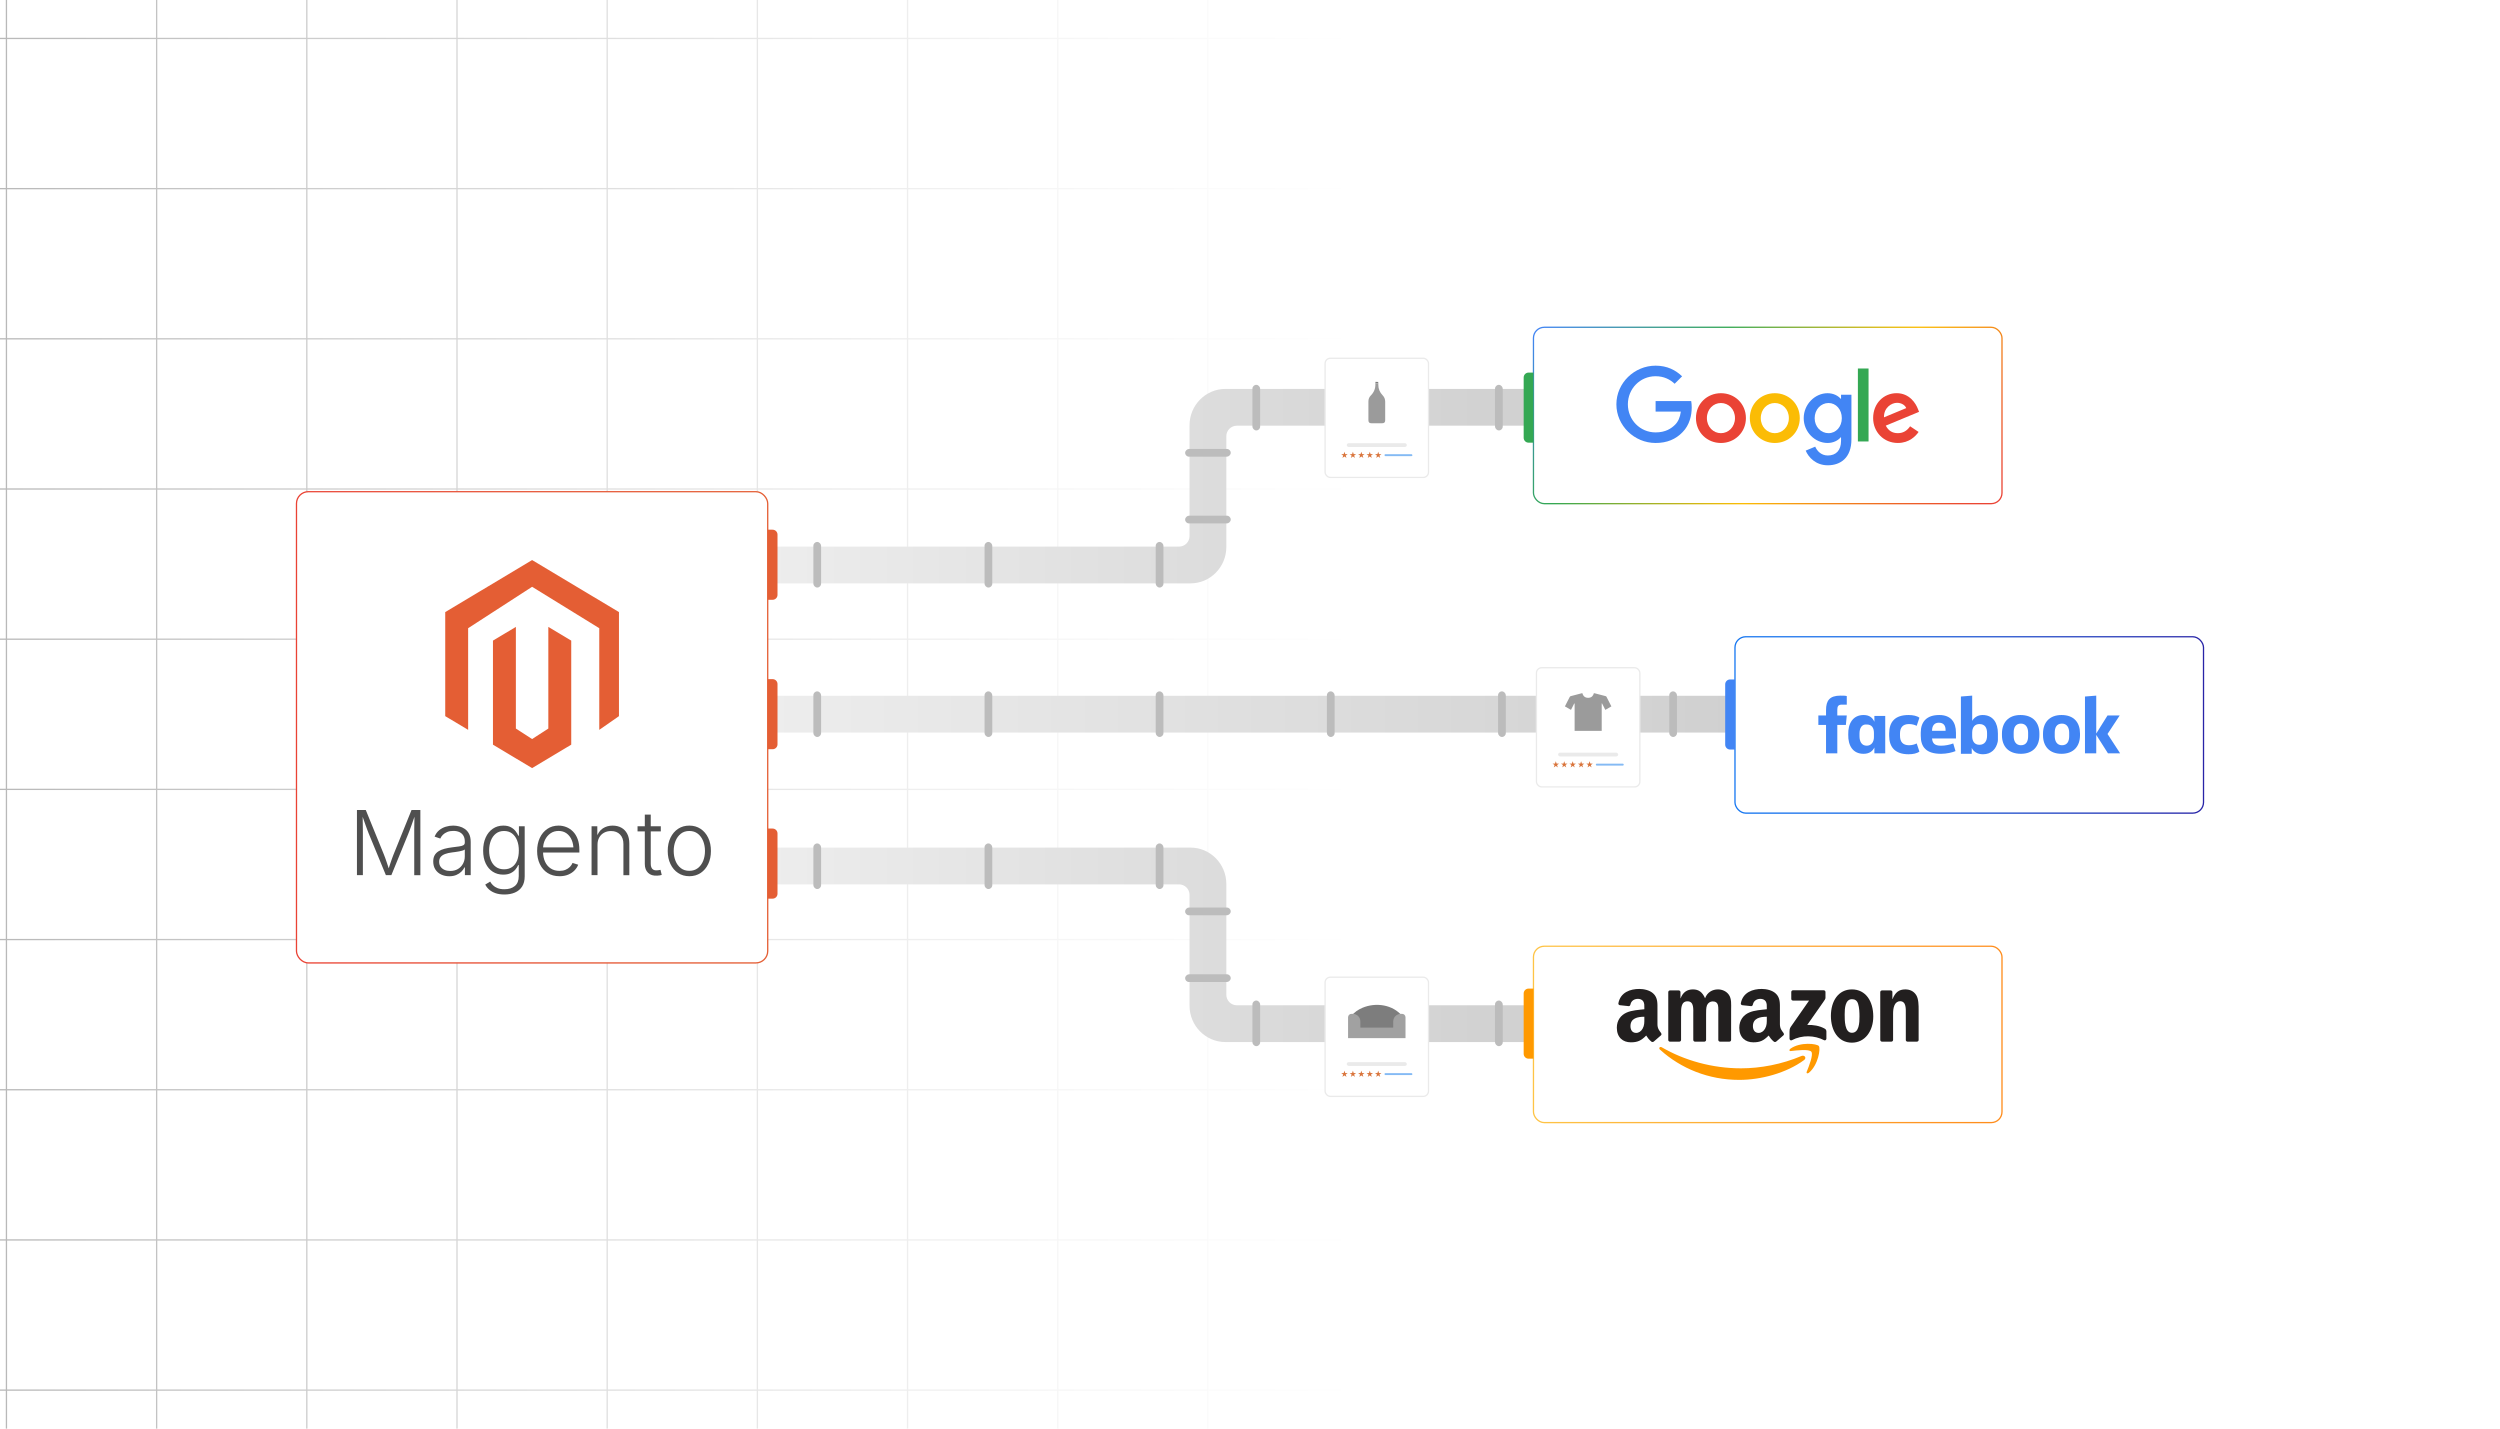 <?xml version="1.0" encoding="UTF-8"?><svg id="Layer_1" xmlns="http://www.w3.org/2000/svg" xmlns:xlink="http://www.w3.org/1999/xlink" viewBox="0 0 350 200"><defs><clipPath id="clippath"><rect x="-325" y="297.055" width="1000" height="400.084" fill="none" stroke-width="0"/></clipPath><linearGradient id="linear-gradient" x1="-412.68" y1="497.097" x2="216.155" y2="497.097" gradientUnits="userSpaceOnUse"><stop offset="0" stop-color="#a5a5a5"/><stop offset=".149" stop-color="#b6b6b6"/><stop offset=".521" stop-color="#ddd"/><stop offset=".818" stop-color="#f6f6f6"/><stop offset="1" stop-color="#fff"/></linearGradient><clipPath id="clippath-1"><rect width="350" height="200" fill="none" stroke-width="0"/></clipPath><linearGradient id="linear-gradient-2" x1="-41.15" y1="100" x2="190.137" y2="100" xlink:href="#linear-gradient"/><linearGradient id="linear-gradient-3" x1="-41.15" y1="100" x2="190.137" y2="100" xlink:href="#linear-gradient"/><linearGradient id="linear-gradient-4" x1="-41.15" y1="100" x2="190.137" y2="100" xlink:href="#linear-gradient"/><linearGradient id="linear-gradient-5" x1="-41.15" y1="100" x2="190.137" y2="100" xlink:href="#linear-gradient"/><linearGradient id="linear-gradient-6" x1="-41.15" y1="100" x2="190.137" y2="100" xlink:href="#linear-gradient"/><linearGradient id="linear-gradient-7" x1="-41.15" y1="100" x2="190.137" y2="100" xlink:href="#linear-gradient"/><linearGradient id="linear-gradient-8" x1="-41.15" y1="100" x2="190.137" y2="100" xlink:href="#linear-gradient"/><linearGradient id="linear-gradient-9" x1="-41.15" y1="100" x2="190.137" y2="100" xlink:href="#linear-gradient"/><linearGradient id="linear-gradient-10" x1="-41.15" y1="100" x2="190.137" y2="100" xlink:href="#linear-gradient"/><linearGradient id="linear-gradient-11" x1="-41.15" y1="100" x2="190.137" y2="100" xlink:href="#linear-gradient"/><linearGradient id="linear-gradient-12" x1="-41.15" y1="100" x2="190.137" y2="100" xlink:href="#linear-gradient"/><linearGradient id="linear-gradient-13" x1="-41.15" y1="100" x2="190.137" y2="100" xlink:href="#linear-gradient"/><linearGradient id="linear-gradient-14" x1="-41.15" y1="100" x2="190.137" y2="100" xlink:href="#linear-gradient"/><linearGradient id="linear-gradient-15" x1="-41.15" y1="100" x2="190.137" y2="100" xlink:href="#linear-gradient"/><linearGradient id="linear-gradient-16" x1="-41.15" y1="100" x2="190.137" y2="100" xlink:href="#linear-gradient"/><linearGradient id="linear-gradient-17" x1="-41.15" y1="100" x2="190.137" y2="100" xlink:href="#linear-gradient"/><linearGradient id="linear-gradient-18" x1="-41.15" y1="100" x2="190.137" y2="100" xlink:href="#linear-gradient"/><linearGradient id="linear-gradient-19" x1="-41.15" y1="100" x2="190.137" y2="100" xlink:href="#linear-gradient"/><linearGradient id="linear-gradient-20" x1="-41.15" y1="100" x2="190.137" y2="100" xlink:href="#linear-gradient"/><linearGradient id="linear-gradient-21" x1="107.48" y1="68.061" x2="214.684" y2="68.061" gradientUnits="userSpaceOnUse"><stop offset="0" stop-color="#ededed"/><stop offset="1" stop-color="#d0d0d0"/></linearGradient><linearGradient id="linear-gradient-22" y1="132.276" y2="132.276" xlink:href="#linear-gradient-21"/><linearGradient id="linear-gradient-23" y1="99.985" x2="242.897" y2="99.985" xlink:href="#linear-gradient-21"/><filter id="drop-shadow-1" filterUnits="userSpaceOnUse"><feOffset dx="0" dy="1.508"/><feGaussianBlur result="blur" stdDeviation="1.207"/><feFlood flood-color="#333" flood-opacity=".09"/><feComposite in2="blur" operator="in"/><feComposite in="SourceGraphic"/></filter><linearGradient id="linear-gradient-24" x1="225.286" y1="34.463" x2="269.677" y2="78.853" gradientUnits="userSpaceOnUse"><stop offset="0" stop-color="#4285f4"/><stop offset=".182" stop-color="#399a8f"/><stop offset=".3" stop-color="#34a853"/><stop offset=".365" stop-color="#64ac3f"/><stop offset=".479" stop-color="#b4b420"/><stop offset=".56" stop-color="#e7ba0c"/><stop offset=".6" stop-color="#fbbc05"/><stop offset=".725" stop-color="#f48b18"/><stop offset=".846" stop-color="#ee6427"/><stop offset=".941" stop-color="#eb4b31"/><stop offset="1" stop-color="#ea4335"/></linearGradient><filter id="drop-shadow-2" filterUnits="userSpaceOnUse"><feOffset dx="0" dy="1.508"/><feGaussianBlur result="blur-2" stdDeviation="1.207"/><feFlood flood-color="#333" flood-opacity=".09"/><feComposite in2="blur-2" operator="in"/><feComposite in="SourceGraphic"/></filter><linearGradient id="linear-gradient-25" x1="214.592" y1="143.311" x2="280.371" y2="143.311" gradientUnits="userSpaceOnUse"><stop offset="0" stop-color="#fec446"/><stop offset=".999" stop-color="#ff8c1b"/></linearGradient><filter id="drop-shadow-3" filterUnits="userSpaceOnUse"><feOffset dx="0" dy="1.508"/><feGaussianBlur result="blur-3" stdDeviation="1.207"/><feFlood flood-color="#333" flood-opacity=".09"/><feComposite in2="blur-3" operator="in"/><feComposite in="SourceGraphic"/></filter><linearGradient id="linear-gradient-26" x1="242.806" y1="99.985" x2="308.584" y2="99.985" gradientUnits="userSpaceOnUse"><stop offset="0" stop-color="#1677f1"/><stop offset=".194" stop-color="#176ee9"/><stop offset=".508" stop-color="#1d55d3"/><stop offset=".903" stop-color="#252eb0"/><stop offset="1" stop-color="#2824a7"/></linearGradient><filter id="drop-shadow-4" filterUnits="userSpaceOnUse"><feOffset dx="0" dy="1.839"/><feGaussianBlur result="blur-4" stdDeviation="1.471"/><feFlood flood-color="#333" flood-opacity=".09"/><feComposite in2="blur-4" operator="in"/><feComposite in="SourceGraphic"/></filter><linearGradient id="linear-gradient-27" x1="41.416" y1="99.985" x2="107.572" y2="99.985" gradientUnits="userSpaceOnUse"><stop offset="0" stop-color="#ea4335"/><stop offset=".558" stop-color="#e55534"/><stop offset="1" stop-color="#e45e34"/></linearGradient><filter id="drop-shadow-5" filterUnits="userSpaceOnUse"><feOffset dx="0" dy="1.839"/><feGaussianBlur result="blur-5" stdDeviation="1.471"/><feFlood flood-color="#333" flood-opacity=".09"/><feComposite in2="blur-5" operator="in"/><feComposite in="SourceGraphic"/></filter><filter id="drop-shadow-6" filterUnits="userSpaceOnUse"><feOffset dx="0" dy="1.839"/><feGaussianBlur result="blur-6" stdDeviation="1.471"/><feFlood flood-color="#333" flood-opacity=".09"/><feComposite in2="blur-6" operator="in"/><feComposite in="SourceGraphic"/></filter><filter id="drop-shadow-7" filterUnits="userSpaceOnUse"><feOffset dx="0" dy="1.839"/><feGaussianBlur result="blur-7" stdDeviation="1.471"/><feFlood flood-color="#333" flood-opacity=".09"/><feComposite in2="blur-7" operator="in"/><feComposite in="SourceGraphic"/></filter></defs><g clip-path="url(#clippath)"><line x1="158.988" y1="182.679" x2="158.988" y2="811.515" fill="none" stroke="url(#linear-gradient)" stroke-miterlimit="10" stroke-width=".5"/><line x1="101.822" y1="182.679" x2="101.822" y2="811.515" fill="none" stroke="url(#linear-gradient)" stroke-miterlimit="10" stroke-width=".5"/><line x1="44.655" y1="182.679" x2="44.655" y2="811.515" fill="none" stroke="url(#linear-gradient)" stroke-miterlimit="10" stroke-width=".5"/></g><g clip-path="url(#clippath-1)"><line x1="-41.15" y1="194.617" x2="190.137" y2="194.617" fill="none" stroke="url(#linear-gradient-2)" stroke-miterlimit="10" stroke-width=".184"/><line x1="-41.15" y1="173.591" x2="190.137" y2="173.591" fill="none" stroke="url(#linear-gradient-3)" stroke-miterlimit="10" stroke-width=".184"/><line x1="-41.15" y1="152.565" x2="190.137" y2="152.565" fill="none" stroke="url(#linear-gradient-4)" stroke-miterlimit="10" stroke-width=".184"/><line x1="-41.15" y1="131.539" x2="190.137" y2="131.539" fill="none" stroke="url(#linear-gradient-5)" stroke-miterlimit="10" stroke-width=".184"/><line x1="-41.15" y1="110.513" x2="190.137" y2="110.513" fill="none" stroke="url(#linear-gradient-6)" stroke-miterlimit="10" stroke-width=".184"/><line x1="-41.15" y1="89.487" x2="190.137" y2="89.487" fill="none" stroke="url(#linear-gradient-7)" stroke-miterlimit="10" stroke-width=".184"/><line x1="-41.15" y1="68.461" x2="190.137" y2="68.461" fill="none" stroke="url(#linear-gradient-8)" stroke-miterlimit="10" stroke-width=".184"/><line x1="-41.15" y1="47.435" x2="190.137" y2="47.435" fill="none" stroke="url(#linear-gradient-9)" stroke-miterlimit="10" stroke-width=".184"/><line x1="-41.15" y1="26.409" x2="190.137" y2="26.409" fill="none" stroke="url(#linear-gradient-10)" stroke-miterlimit="10" stroke-width=".184"/><line x1="-41.15" y1="5.383" x2="190.137" y2="5.383" fill="none" stroke="url(#linear-gradient-11)" stroke-miterlimit="10" stroke-width=".184"/><line x1="169.111" y1="-15.643" x2="169.111" y2="215.643" fill="none" stroke="url(#linear-gradient-12)" stroke-miterlimit="10" stroke-width=".184"/><line x1="148.085" y1="-15.643" x2="148.085" y2="215.643" fill="none" stroke="url(#linear-gradient-13)" stroke-miterlimit="10" stroke-width=".184"/><line x1="127.059" y1="-15.643" x2="127.059" y2="215.643" fill="none" stroke="url(#linear-gradient-14)" stroke-miterlimit="10" stroke-width=".184"/><line x1="106.033" y1="-15.643" x2="106.033" y2="215.643" fill="none" stroke="url(#linear-gradient-15)" stroke-miterlimit="10" stroke-width=".184"/><line x1="85.007" y1="-15.643" x2="85.007" y2="215.643" fill="none" stroke="url(#linear-gradient-16)" stroke-miterlimit="10" stroke-width=".184"/><line x1="63.981" y1="-15.643" x2="63.981" y2="215.643" fill="none" stroke="url(#linear-gradient-17)" stroke-miterlimit="10" stroke-width=".184"/><line x1="42.955" y1="-15.643" x2="42.955" y2="215.643" fill="none" stroke="url(#linear-gradient-18)" stroke-miterlimit="10" stroke-width=".184"/><line x1="21.929" y1="-15.643" x2="21.929" y2="215.643" fill="none" stroke="url(#linear-gradient-19)" stroke-miterlimit="10" stroke-width=".184"/><line x1=".903" y1="-15.643" x2=".903" y2="215.643" fill="none" stroke="url(#linear-gradient-20)" stroke-miterlimit="10" stroke-width=".184"/></g><path d="M166.665,81.673h-59.185v-5.149h57.585c.813,0,1.471-.659,1.471-1.471l0-15.521c0-2.803,2.252-5.084,5.021-5.084h43.127v5.149h-41.527c-.813,0-1.471.659-1.471,1.471l-0,15.52c0,2.804-2.252,5.085-5.021,5.085Z" fill="url(#linear-gradient-21)" stroke-width="0"/><rect x="113.872" y="75.872" width="1.082" height="6.385" rx=".541" ry=".541" fill="#bcbcbc" stroke-width="0"/><rect x="137.837" y="75.872" width="1.082" height="6.385" rx=".541" ry=".541" fill="#bcbcbc" stroke-width="0"/><rect x="209.302" y="53.876" width="1.082" height="6.385" rx=".541" ry=".541" fill="#bcbcbc" stroke-width="0"/><rect x="161.801" y="75.872" width="1.082" height="6.385" rx=".541" ry=".541" fill="#bcbcbc" stroke-width="0"/><rect x="168.57" y="69.546" width="1.082" height="6.385" rx=".541" ry=".541" transform="translate(96.373 241.849) rotate(-90)" fill="#bcbcbc" stroke-width="0"/><rect x="175.338" y="53.876" width="1.082" height="6.385" rx=".541" ry=".541" transform="translate(351.759 114.137) rotate(-180)" fill="#bcbcbc" stroke-width="0"/><rect x="168.57" y="60.202" width="1.082" height="6.385" rx=".541" ry=".541" transform="translate(232.506 -105.716) rotate(90)" fill="#bcbcbc" stroke-width="0"/><path d="M166.665,118.663h-59.185v5.149h57.585c.813,0,1.471.659,1.471,1.471l0,15.521c0,2.803,2.252,5.084,5.021,5.084h43.127v-5.149h-41.527c-.813,0-1.471-.659-1.471-1.471l-0-15.52c0-2.804-2.252-5.085-5.021-5.085Z" fill="url(#linear-gradient-22)" stroke-width="0"/><rect x="113.872" y="118.08" width="1.082" height="6.385" rx=".541" ry=".541" fill="#bcbcbc" stroke-width="0"/><rect x="137.837" y="118.08" width="1.082" height="6.385" rx=".541" ry=".541" fill="#bcbcbc" stroke-width="0"/><rect x="209.302" y="140.076" width="1.082" height="6.385" rx=".541" ry=".541" fill="#bcbcbc" stroke-width="0"/><rect x="161.801" y="118.08" width="1.082" height="6.385" rx=".541" ry=".541" fill="#bcbcbc" stroke-width="0"/><rect x="168.57" y="124.406" width="1.082" height="6.385" rx=".541" ry=".541" transform="translate(296.709 -41.513) rotate(90)" fill="#bcbcbc" stroke-width="0"/><rect x="175.338" y="140.076" width="1.082" height="6.385" rx=".541" ry=".541" transform="translate(351.759 286.537) rotate(-180)" fill="#bcbcbc" stroke-width="0"/><rect x="168.57" y="133.75" width="1.082" height="6.385" rx=".541" ry=".541" transform="translate(32.169 306.053) rotate(-90)" fill="#bcbcbc" stroke-width="0"/><rect x="107.48" y="97.41" width="135.417" height="5.149" fill="url(#linear-gradient-23)" stroke-width="0"/><rect x="113.872" y="96.792" width="1.082" height="6.385" rx=".541" ry=".541" fill="#bcbcbc" stroke-width="0"/><rect x="137.837" y="96.792" width="1.082" height="6.385" rx=".541" ry=".541" fill="#bcbcbc" stroke-width="0"/><rect x="161.801" y="96.792" width="1.082" height="6.385" rx=".541" ry=".541" fill="#bcbcbc" stroke-width="0"/><rect x="185.766" y="96.792" width="1.082" height="6.385" rx=".541" ry=".541" fill="#bcbcbc" stroke-width="0"/><rect x="209.73" y="96.792" width="1.082" height="6.385" rx=".541" ry=".541" fill="#bcbcbc" stroke-width="0"/><rect x="233.695" y="96.792" width="1.082" height="6.385" rx=".541" ry=".541" fill="#bcbcbc" stroke-width="0"/><g filter="url(#drop-shadow-1)"><rect x="214.684" y="44.312" width="65.595" height="24.693" rx="1.508" ry="1.508" fill="#fff" stroke="url(#linear-gradient-24)" stroke-miterlimit="10" stroke-width=".184"/><path d="M244.428,57.025c0,2.007-1.57,3.486-3.497,3.486s-3.497-1.479-3.497-3.486c0-2.021,1.57-3.486,3.497-3.486s3.497,1.465,3.497,3.486ZM242.897,57.025c0-1.254-.91-2.112-1.966-2.112s-1.966.858-1.966,2.112c0,1.241.91,2.112,1.966,2.112s1.966-.872,1.966-2.112Z" fill="#ea4335" stroke-width="0"/><path d="M251.971,57.025c0,2.007-1.57,3.486-3.497,3.486s-3.497-1.479-3.497-3.486c0-2.019,1.57-3.486,3.497-3.486s3.497,1.465,3.497,3.486ZM250.441,57.025c0-1.254-.91-2.112-1.966-2.112s-1.966.858-1.966,2.112c0,1.241.91,2.112,1.966,2.112s1.966-.872,1.966-2.112Z" fill="#fbbc05" stroke-width="0"/><path d="M259.2,53.75v6.258c0,2.574-1.518,3.625-3.313,3.625-1.689,0-2.706-1.13-3.09-2.054l1.333-.555c.237.567.819,1.237,1.755,1.237,1.149,0,1.861-.709,1.861-2.043v-.501h-.053c-.343.423-1.003.792-1.835.792-1.743,0-3.339-1.518-3.339-3.471,0-1.967,1.597-3.498,3.339-3.498.831,0,1.491.369,1.835.779h.053v-.567h1.454l0-.002ZM257.855,57.037c0-1.227-.819-2.125-1.861-2.125-1.056,0-1.941.897-1.941,2.125,0,1.215.885,2.099,1.941,2.099,1.042,0,1.861-.885,1.861-2.099Z" fill="#4285f4" stroke-width="0"/><path d="M261.597,50.082v10.215h-1.493v-10.215h1.493Z" fill="#34a853" stroke-width="0"/><path d="M267.414,58.172l1.188.792c-.383.567-1.307,1.545-2.904,1.545-1.98,0-3.459-1.531-3.459-3.486,0-2.073,1.491-3.486,3.288-3.486,1.809,0,2.694,1.439,2.983,2.217l.159.396-4.659,1.93c.357.699.911,1.056,1.689,1.056.779,0,1.32-.383,1.716-.965h-0ZM263.757,56.918l3.115-1.293c-.171-.435-.687-.739-1.293-.739-.778,0-1.861.687-1.821,2.032Z" fill="#ea4335" stroke-width="0"/><path d="M231.784,56.118v-1.479h4.983c.049.258.074.563.074.893,0,1.109-.303,2.481-1.281,3.459-.951.99-2.166,1.518-3.775,1.518-2.983-0-5.491-2.43-5.491-5.412s2.508-5.412,5.491-5.412c1.65,0,2.826.647,3.709,1.491l-1.043,1.043c-.633-.594-1.491-1.056-2.667-1.056-2.178,0-3.882,1.755-3.882,3.933s1.703,3.933,3.882,3.933c1.413,0,2.217-.567,2.733-1.083.418-.418.693-1.015.801-1.831l-3.534.002Z" fill="#4285f4" stroke-width="0"/></g><path d="M213.314,52.162h.685c.378,0,.685.307.685.685v8.443c0,.378-.307.685-.685.685h-.685v-9.813h0Z" transform="translate(427.998 114.137) rotate(180)" fill="#34a853" stroke-width="0"/><g filter="url(#drop-shadow-2)"><rect x="214.684" y="130.964" width="65.595" height="24.693" rx="1.508" ry="1.508" fill="#fff" stroke="url(#linear-gradient-25)" stroke-miterlimit="10" stroke-width=".184"/><path id="path8" d="M252.568,146.902c-2.455,1.81-6.014,2.775-9.078,2.775-4.296,0-8.164-1.589-11.091-4.232-.23-.208-.024-.491.252-.329,3.158,1.837,7.063,2.943,11.096,2.943,2.72,0,5.713-.563,8.464-1.731.416-.177.763.272.357.574" fill="#f90" stroke-width="0"/><path id="path10" d="M253.589,145.734c-.313-.401-2.075-.189-2.866-.096-.241.029-.278-.18-.061-.331,1.403-.988,3.706-.703,3.975-.372.269.333-.07,2.641-1.389,3.743-.202.169-.395.079-.305-.145.296-.739.96-2.397.646-2.799" fill="#f90" stroke-width="0"/><path id="path12" d="M250.778,138.335v-.96c0-.145.11-.243.243-.243h4.298c.138,0,.248.099.248.243v.822c-.002.138-.118.318-.324.603l-2.227,3.18c.828-.02,1.701.103,2.452.526.169.096.215.235.228.373v1.024c0,.14-.154.303-.316.219-1.322-.693-3.079-.769-4.541.007-.149.081-.305-.081-.305-.221v-.973c0-.156.002-.423.158-.66l2.58-3.701h-2.246c-.138,0-.248-.097-.248-.241" fill="#221f1f" stroke-width="0"/><path id="path14" d="M235.099,144.325h-1.308c-.125-.009-.224-.103-.234-.223v-6.711c0-.134.112-.241.252-.241h1.219c.127.006.228.103.237.224v.877h.024c.318-.848.916-1.243,1.722-1.243.818,0,1.33.395,1.698,1.243.316-.848,1.035-1.243,1.806-1.243.548,0,1.148.226,1.514.734.414.565.329,1.385.329,2.104l-.002,4.236c0,.134-.112.243-.252.243h-1.306c-.131-.009-.235-.114-.235-.243v-3.557c0-.283.026-.99-.037-1.258-.097-.451-.39-.578-.769-.578-.316,0-.647.212-.782.55-.134.338-.121.905-.121,1.286v3.557c0,.134-.112.243-.252.243h-1.306c-.132-.009-.235-.114-.235-.243l-.002-3.557c0-.749.123-1.85-.806-1.85-.94,0-.903,1.074-.903,1.85v3.557c0,.134-.112.243-.252.243" fill="#221f1f" stroke-width="0"/><path id="path16" d="M259.268,137.009c1.94,0,2.991,1.666,2.991,3.785,0,2.047-1.161,3.671-2.991,3.671-1.905,0-2.943-1.666-2.943-3.743,0-2.089,1.05-3.713,2.943-3.713M259.279,138.379c-.964,0-1.024,1.313-1.024,2.132,0,.82-.013,2.571,1.013,2.571,1.013,0,1.061-1.413,1.061-2.273,0-.566-.024-1.243-.195-1.78-.147-.467-.44-.649-.855-.649" fill="#221f1f" stroke-width="0"/><path id="path18" d="M264.775,144.325h-1.302c-.131-.009-.235-.114-.235-.243l-.002-6.713c.011-.123.12-.219.252-.219h1.212c.114.006.208.083.234.188v1.026h.024c.366-.918.879-1.356,1.782-1.356.587,0,1.159.212,1.527.791.342.537.342,1.44.342,2.089v4.225c-.015.118-.123.212-.252.212h-1.311c-.12-.009-.219-.097-.232-.212v-3.645c0-.734.085-1.808-.818-1.808-.318,0-.611.213-.756.537-.184.41-.208.818-.208,1.271v3.614c-.002.134-.116.243-.256.243" fill="#221f1f" stroke-width="0"/><g id="use28"><path id="path30" d="M247.352,141.119v-.283c-.945,0-1.944.202-1.944,1.317,0,.565.292.947.795.947.368,0,.697-.226.905-.594.257-.452.245-.877.245-1.387M248.671,144.307c-.086.077-.212.083-.309.031-.434-.36-.511-.528-.75-.872-.717.732-1.225.951-2.156.951-1.1,0-1.957-.679-1.957-2.038,0-1.061.576-1.784,1.394-2.137.71-.313,1.701-.368,2.459-.454v-.169c0-.311.024-.679-.158-.947-.16-.241-.465-.34-.734-.34-.498,0-.944.256-1.052.785-.022.118-.109.234-.226.239l-1.269-.136c-.107-.024-.224-.11-.195-.274.292-1.538,1.681-2.001,2.924-2.001.636,0,1.468.169,1.97.651.636.594.576,1.387.576,2.249v2.038c0,.612.254.881.493,1.212.085.118.103.259-.004.348-.267.223-.741.636-1.002.868l-.004-.004" fill="#221f1f" stroke-width="0"/></g><path id="path30-2" d="M230.208,141.119v-.283c-.945,0-1.944.202-1.944,1.317,0,.565.292.947.795.947.368,0,.697-.226.905-.594.257-.452.245-.877.245-1.387M231.527,144.307c-.086.077-.212.083-.309.031-.434-.36-.511-.528-.75-.872-.717.732-1.225.951-2.156.951-1.1,0-1.957-.679-1.957-2.038,0-1.061.576-1.784,1.394-2.137.71-.313,1.701-.368,2.459-.454v-.169c0-.311.024-.679-.158-.947-.16-.241-.465-.34-.734-.34-.498,0-.944.256-1.052.785-.022.118-.109.234-.226.239l-1.269-.136c-.107-.024-.224-.11-.195-.274.292-1.538,1.681-2.001,2.924-2.001.636,0,1.468.169,1.97.651.636.594.576,1.387.576,2.249v2.038c0,.612.254.881.493,1.212.085.118.103.259-.004.348-.267.223-.741.636-1.002.868l-.004-.004" fill="#221f1f" stroke-width="0"/></g><path d="M213.314,138.404h.685c.378,0,.685.307.685.685v8.443c0,.378-.307.685-.685.685h-.685v-9.813h0Z" transform="translate(427.998 286.621) rotate(180)" fill="#f90" stroke-width="0"/><g filter="url(#drop-shadow-3)"><rect x="242.897" y="87.638" width="65.595" height="24.693" rx="1.508" ry="1.508" fill="#fff" stroke="url(#linear-gradient-26)" stroke-miterlimit="10" stroke-width=".184"/><path d="M257.222,97.838v.82h1.326l-.126,1.326h-1.199v3.979h-1.579v-3.979h-1.075v-1.326h1.075v-.757c0-1.328.504-2.021,2.021-2.021.314,0,.693,0,.883.063v1.199h-.693c-.506,0-.632.253-.632.696Z" fill="#4285f4" stroke-width="0"/><polygon points="296.821 103.963 295.116 103.963 293.474 101.375 293.474 103.963 291.896 103.963 291.896 96.006 293.474 95.88 293.474 101.185 295.053 98.658 296.758 98.658 295.053 101.248 296.821 103.963" fill="#4285f4" stroke-width="0"/><path d="M288.612,98.594c-1.705,0-2.59,1.075-2.59,2.59v.253c0,1.515.885,2.588,2.59,2.588s2.588-1.073,2.588-2.588v-.253c0-1.515-.82-2.59-2.588-2.59ZM289.685,101.564c0,.693-.253,1.262-1.01,1.262-.696,0-1.012-.569-1.012-1.262v-.506c0-.696.253-1.262,1.012-1.262.693,0,1.01.567,1.01,1.262v.506Z" fill="#4285f4" stroke-width="0"/><path d="M282.864,98.594c-1.705,0-2.59,1.075-2.59,2.59v.253c0,1.515.885,2.588,2.654,2.588,1.705,0,2.588-1.073,2.588-2.588v-.253c0-1.515-.883-2.59-2.651-2.59ZM283.937,101.564c0,.693-.253,1.262-1.01,1.262-.696,0-1.012-.569-1.012-1.262v-.506c0-.696.253-1.262,1.012-1.262.693,0,1.01.567,1.01,1.262v.506Z" fill="#4285f4" stroke-width="0"/><path d="M277.559,98.594c-.696,0-1.201.379-1.452.822v-3.537l-1.581.126v8.02h1.518v-.82c.251.504.757.883,1.579.883,1.151,0,1.827-.715,2.056-1.736.02-.087.028-.177.028-.266v-.903c0-1.515-.696-2.59-2.148-2.59ZM278.189,101.501c0,.693-.314,1.262-1.073,1.262-.632,0-1.01-.443-1.01-1.199v-.506c0-.759.377-1.199,1.01-1.199.759,0,1.073.504,1.073,1.262v.379Z" fill="#4285f4" stroke-width="0"/><path d="M273.833,101.058c0-1.452-.696-2.464-2.337-2.464-1.768,0-2.59.949-2.59,2.464v.443c0,1.579.759,2.525,2.843,2.525.757,0,1.579-.19,2.021-.379l-.316-1.073c-.506.19-1.136.316-1.705.316-.885,0-1.199-.316-1.262-1.012h3.347v-.82ZM272.381,100.805h-1.895c0-.696.314-1.136.946-1.136.696,0,.948.44.948,1.01v.126Z" fill="#4285f4" stroke-width="0"/><path d="M268.338,102.574l.379,1.136c-.316.253-.885.379-1.518.379-1.895,0-2.715-1.01-2.715-2.588v-.316c0-1.642.82-2.59,2.715-2.59.632,0,1.201.126,1.518.379l-.379,1.136c-.253-.126-.632-.251-1.075-.251-.883,0-1.262.504-1.262,1.326v.316c0,.82.379,1.326,1.262,1.326.443,0,.822-.126,1.075-.253Z" fill="#4285f4" stroke-width="0"/><path d="M262.414,98.721v.822c-.251-.569-.693-.949-1.515-.949-1.496,0-2.187,1.206-2.146,2.719-.037,1.581.654,2.712,2.146,2.712.822,0,1.265-.379,1.515-.883v.82h1.518v-5.242h-1.518ZM262.351,101.691c0,.693-.377,1.199-1.01,1.199-.696,0-1.01-.569-1.01-1.326v-.379c0-.759.314-1.326,1.01-1.262.696,0,1.01.44,1.01,1.199v.569Z" fill="#4285f4" stroke-width="0"/></g><path d="M241.528,95.124h.685c.378,0,.685.307.685.685v8.443c0,.378-.307.685-.685.685h-.685v-9.813h0Z" transform="translate(484.425 200.06) rotate(180)" fill="#4285f4" stroke-width="0"/><g filter="url(#drop-shadow-4)"><rect x="41.508" y="66.998" width="65.972" height="65.972" rx="1.657" ry="1.657" fill="#fff" stroke="url(#linear-gradient-27)" stroke-miterlimit="10" stroke-width=".184"/><g id="LOGO"><polygon points="86.655 83.853 86.655 98.421 83.897 100.342 83.897 86.109 74.494 80.312 65.539 86.109 65.54 100.342 62.332 98.421 62.332 83.853 74.494 76.57 86.655 83.853" fill="#e45e34" stroke-width="0"/><polygon points="79.973 87.847 79.973 102.414 77.755 103.742 74.494 105.696 71.23 103.742 69.014 102.414 69.014 87.847 72.222 85.925 72.222 100.158 74.494 101.628 76.766 100.158 76.766 85.925 79.973 87.847" fill="#e45e34" stroke-width="0"/></g><path d="M49.972,120.684v-9.124h1.237l2.547,6.258c.057.135.118.293.181.475.063.182.131.376.202.582s.14.411.205.615.126.398.184.582h-.221c.057-.176.118-.363.184-.563s.134-.404.205-.612c.072-.208.14-.405.206-.591.065-.186.126-.349.184-.487l2.529-6.258h1.237v9.124h-.857v-6.387c0-.217.003-.442.009-.677.006-.235.011-.471.015-.708.004-.236.006-.469.006-.697h.098c-.082.244-.166.492-.254.743-.088.252-.174.495-.257.732-.083.236-.164.458-.242.664s-.147.385-.208.536l-2.37,5.793h-.766l-2.388-5.793c-.061-.151-.13-.327-.205-.526-.076-.2-.155-.418-.239-.652-.084-.235-.169-.479-.257-.732-.088-.253-.179-.508-.272-.765h.104c.004.208.008.429.012.661s.008.469.012.707c.004.239.007.47.009.692s.003.428.003.615v5.793h-.833Z" fill="#4f4f4f" stroke-width="0"/><path d="M62.905,120.837c-.417,0-.795-.08-1.136-.239s-.612-.394-.814-.704-.303-.686-.303-1.127c0-.339.063-.623.189-.854.126-.23.309-.42.545-.569.236-.148.515-.266.835-.352.321-.086.675-.153,1.062-.202.38-.049.702-.091.968-.126.265-.034.468-.091.609-.168.141-.078.211-.202.211-.374v-.159c0-.306-.062-.569-.187-.79-.125-.22-.306-.39-.545-.508s-.53-.178-.873-.178c-.323,0-.606.05-.852.15-.245.1-.448.23-.609.392-.161.161-.283.338-.364.529l-.796-.27c.151-.371.363-.669.637-.894s.582-.389.925-.493c.343-.104.69-.156,1.041-.156.27,0,.547.036.833.107.286.071.551.192.796.361s.443.402.594.698c.151.296.227.67.227,1.124v4.647h-.814v-1.084h-.062c-.098.208-.243.407-.435.597-.192.19-.428.345-.708.463s-.605.178-.977.178ZM63.028,120.096c.416,0,.777-.092,1.083-.275.307-.184.543-.431.71-.741s.251-.651.251-1.022v-.974c-.061.057-.161.108-.3.153s-.297.083-.475.116c-.178.032-.356.061-.536.086-.18.024-.337.045-.472.061-.38.045-.706.119-.977.221-.272.103-.478.241-.619.416-.141.176-.211.398-.211.668,0,.273.067.506.202.698.135.191.318.339.551.44.232.103.496.153.79.153Z" fill="#4f4f4f" stroke-width="0"/><path d="M70.615,123.391c-.465,0-.875-.061-1.228-.181-.354-.121-.65-.285-.891-.493s-.429-.447-.563-.717l.686-.416c.098.175.229.346.395.511.165.166.378.301.64.404.261.104.582.156.961.156.604,0,1.09-.149,1.458-.45.367-.3.551-.765.551-1.393v-1.537h-.08c-.09.212-.221.421-.395.627-.174.207-.399.376-.677.509s-.621.199-1.029.199c-.543,0-1.026-.135-1.448-.404s-.754-.655-.995-1.157-.361-1.103-.361-1.801.119-1.31.355-1.834c.236-.524.567-.934.992-1.228.425-.294.917-.441,1.476-.441.417,0,.763.073,1.041.221.277.146.501.33.67.548.17.219.299.432.389.641h.086v-1.317h.809v7.012c0,.58-.123,1.058-.367,1.434-.245.375-.582.654-1.011.836s-.917.272-1.464.272ZM70.566,119.863c.437,0,.809-.105,1.118-.315.308-.21.543-.513.708-.906.163-.395.245-.864.245-1.412,0-.53-.081-1.001-.242-1.411s-.396-.732-.701-.968c-.306-.234-.682-.352-1.127-.352-.449,0-.829.121-1.139.364-.31.242-.546.57-.707.982-.162.412-.242.874-.242,1.384,0,.519.082.977.245,1.372s.4.705.71.928c.31.223.688.334,1.133.334Z" fill="#4f4f4f" stroke-width="0"/><path d="M78.325,120.83c-.641,0-1.195-.149-1.663-.449-.467-.301-.828-.716-1.083-1.246-.256-.531-.383-1.142-.383-1.831,0-.69.125-1.303.376-1.838.251-.534.603-.955,1.054-1.261.451-.307.975-.46,1.57-.46.376,0,.737.068,1.084.205s.659.346.938.625c.277.279.496.634.655,1.062s.238.933.238,1.513v.361h-5.37v-.717h4.923l-.379.27c0-.49-.084-.929-.252-1.316-.167-.388-.406-.694-.716-.919-.311-.225-.684-.337-1.121-.337-.433,0-.812.114-1.136.343-.324.229-.578.531-.76.907-.182.375-.272.787-.272,1.236v.429c0,.535.095,1.004.282,1.405.188.402.454.715.799.938s.752.333,1.222.333c.318,0,.6-.051.842-.152.243-.103.447-.238.613-.407.165-.17.288-.354.37-.555l.79.251c-.106.286-.276.552-.512.796-.234.245-.529.442-.885.592-.355.148-.764.223-1.225.223Z" fill="#4f4f4f" stroke-width="0"/><path d="M83.652,116.415v4.269h-.833v-6.847h.803l.006,1.599h-.129c.188-.596.483-1.026.885-1.292.402-.266.863-.398,1.382-.398.465,0,.872.098,1.222.291.349.194.622.477.82.849.198.371.297.828.297,1.371v4.428h-.827v-4.366c0-.56-.157-1.001-.471-1.326-.314-.324-.735-.486-1.262-.486-.359,0-.682.076-.968.229s-.512.373-.677.661-.248.628-.248,1.02Z" fill="#4f4f4f" stroke-width="0"/><path d="M92.514,113.837v.723h-3.258v-.723h3.258ZM90.273,112.208h.832v6.859c0,.339.076.588.227.747.151.159.382.222.692.189.057,0,.128-.007.211-.021.084-.015.162-.029.236-.046l.171.717c-.09.028-.188.051-.297.067-.108.016-.217.026-.327.03-.548.037-.975-.093-1.283-.389s-.462-.71-.462-1.24v-6.914Z" fill="#4f4f4f" stroke-width="0"/><path d="M96.505,120.83c-.596,0-1.12-.149-1.573-.449-.453-.301-.809-.717-1.065-1.25-.258-.532-.386-1.144-.386-1.834,0-.702.128-1.319.386-1.853.257-.532.612-.949,1.065-1.249s.978-.45,1.573-.45c.592,0,1.116.15,1.571.45s.812.717,1.068,1.249c.257.533.386,1.15.386,1.853,0,.69-.128,1.302-.383,1.834-.255.533-.61.949-1.065,1.25-.455.3-.98.449-1.577.449ZM96.505,120.077c.47,0,.868-.126,1.194-.38.327-.253.575-.59.744-1.01.169-.421.254-.884.254-1.391,0-.51-.086-.977-.257-1.399-.172-.422-.421-.761-.747-1.017-.327-.255-.723-.382-1.188-.382-.465,0-.86.127-1.185.382-.324.256-.572.595-.744,1.017-.172.423-.257.89-.257,1.399,0,.507.084.97.254,1.391.169.42.416.757.741,1.01.324.254.722.38,1.19.38Z" fill="#4f4f4f" stroke-width="0"/></g><path d="M107.48,74.158h.685c.378,0,.685.307.685.685v8.443c0,.378-.307.685-.685.685h-.685v-9.813h0Z" fill="#e45e34" stroke-width="0"/><path d="M107.48,95.078h.685c.378,0,.685.307.685.685v8.443c0,.378-.307.685-.685.685h-.685v-9.813h0Z" fill="#e45e34" stroke-width="0"/><path d="M107.48,115.998h.685c.378,0,.685.307.685.685v8.443c0,.378-.307.685-.685.685h-.685v-9.813h0Z" fill="#e45e34" stroke-width="0"/><g filter="url(#drop-shadow-5)"><rect x="185.514" y="134.968" width="14.475" height="16.686" rx=".736" ry=".736" fill="#fff" stroke="#eaeaea" stroke-miterlimit="10" stroke-width=".184"/><rect x="188.546" y="146.86" width="8.41" height=".528" rx=".264" ry=".264" fill="#eaeaea" stroke-width="0"/><rect x="193.827" y="148.396" width="3.91" height=".278" rx=".139" ry=".139" fill="#4898ef" opacity=".67" stroke-width="0"/><polygon points="188.223 148.054 188.331 148.386 188.68 148.386 188.398 148.592 188.506 148.924 188.223 148.719 187.94 148.924 188.048 148.592 187.766 148.386 188.115 148.386 188.223 148.054" fill="#d9743b" stroke-width="0"/><polygon points="189.405 148.054 189.513 148.386 189.862 148.386 189.579 148.592 189.687 148.924 189.405 148.719 189.122 148.924 189.23 148.592 188.947 148.386 189.297 148.386 189.405 148.054" fill="#d9743b" stroke-width="0"/><polygon points="190.587 148.054 190.695 148.386 191.044 148.386 190.761 148.592 190.869 148.924 190.587 148.719 190.304 148.924 190.412 148.592 190.129 148.386 190.479 148.386 190.587 148.054" fill="#d9743b" stroke-width="0"/><polygon points="191.768 148.054 191.876 148.386 192.226 148.386 191.943 148.592 192.051 148.924 191.768 148.719 191.486 148.924 191.594 148.592 191.311 148.386 191.66 148.386 191.768 148.054" fill="#d9743b" stroke-width="0"/><polygon points="192.95 148.054 193.058 148.386 193.408 148.386 193.125 148.592 193.233 148.924 192.95 148.719 192.668 148.924 192.776 148.592 192.493 148.386 192.842 148.386 192.95 148.054" fill="#d9743b" stroke-width="0"/><path d="M190.724,139.26c-.57.247-1.147.619-1.563,1.18v1.958h7.181v-1.958c-1.333-1.654-3.743-1.982-5.618-1.18h0Z" fill="#7d7d7d" stroke-width="0"/><path d="M196.293,140.098h-.177c-.588,0-1.065.477-1.065,1.065v.863h-4.601v-.863c0-.588-.477-1.065-1.065-1.065h-.177c-.265,0-.48.215-.48.48v2.922h8.043v-2.922c0-.265-.215-.48-.48-.48h0Z" fill="#a1a1a1" stroke-width="0"/></g><g filter="url(#drop-shadow-6)"><rect x="185.514" y="48.316" width="14.475" height="16.686" rx=".736" ry=".736" fill="#fff" stroke="#eaeaea" stroke-miterlimit="10" stroke-width=".184"/><rect x="188.546" y="60.209" width="8.41" height=".528" rx=".264" ry=".264" fill="#eaeaea" stroke-width="0"/><rect x="193.827" y="61.745" width="3.91" height=".278" rx=".139" ry=".139" fill="#4898ef" opacity=".67" stroke-width="0"/><polygon points="188.223 61.403 188.331 61.735 188.68 61.735 188.398 61.94 188.506 62.273 188.223 62.067 187.94 62.273 188.048 61.94 187.766 61.735 188.115 61.735 188.223 61.403" fill="#d9743b" stroke-width="0"/><polygon points="189.405 61.403 189.513 61.735 189.862 61.735 189.579 61.94 189.687 62.273 189.405 62.067 189.122 62.273 189.23 61.94 188.947 61.735 189.297 61.735 189.405 61.403" fill="#d9743b" stroke-width="0"/><polygon points="190.587 61.403 190.695 61.735 191.044 61.735 190.761 61.94 190.869 62.273 190.587 62.067 190.304 62.273 190.412 61.94 190.129 61.735 190.479 61.735 190.587 61.403" fill="#d9743b" stroke-width="0"/><polygon points="191.768 61.403 191.876 61.735 192.226 61.735 191.943 61.94 192.051 62.273 191.768 62.067 191.486 62.273 191.594 61.94 191.311 61.735 191.66 61.735 191.768 61.403" fill="#d9743b" stroke-width="0"/><polygon points="192.95 61.403 193.058 61.735 193.408 61.735 193.125 61.94 193.233 62.273 192.95 62.067 192.668 62.273 192.776 61.94 192.493 61.735 192.842 61.735 192.95 61.403" fill="#d9743b" stroke-width="0"/><path d="M192.951,51.793l.004-.163-.395-.008v.171c.101-0.0.3-0.0.391.001Z" fill="#7d7d7d" stroke-width="0"/><path d="M192.951,51.816l.001-.023c-.09-.001-.29-.001-.391-.001v.023h.39Z" fill="#7d7d7d" stroke-width="0"/><path d="M193.926,54.397c.002-.352-.119-.647-.363-.9-.395-.41-.604-.899-.597-1.474.001-.072 0-.229 0-.229-.004-0-.01-0-.015-0l-.001.023h-.39v-.023c-.003,0-.007 0-.009 0l.002.145c.016.627-.204,1.155-.647,1.598-.222.222-.328.503-.329.818-.001.878-.001,1.756-0,2.634 0.0.298.129.427.425.428.497.001.994.001,1.492-0.0.309-.001.432-.125.432-.433 0-.862-.003-1.724.001-2.587Z" fill="#9b9b9b" stroke-width="0"/></g><g filter="url(#drop-shadow-7)"><rect x="215.103" y="91.642" width="14.475" height="16.686" rx=".736" ry=".736" fill="#fff" stroke="#eaeaea" stroke-miterlimit="10" stroke-width=".184"/><rect x="218.135" y="103.534" width="8.41" height=".528" rx=".264" ry=".264" fill="#eaeaea" stroke-width="0"/><rect x="223.416" y="105.07" width="3.91" height=".278" rx=".139" ry=".139" fill="#4898ef" opacity=".67" stroke-width="0"/><polygon points="217.812 104.728 217.92 105.061 218.269 105.061 217.986 105.266 218.094 105.598 217.812 105.393 217.529 105.598 217.637 105.266 217.354 105.061 217.704 105.061 217.812 104.728" fill="#d9743b" stroke-width="0"/><polygon points="218.993 104.728 219.101 105.061 219.451 105.061 219.168 105.266 219.276 105.598 218.993 105.393 218.711 105.598 218.819 105.266 218.536 105.061 218.885 105.061 218.993 104.728" fill="#d9743b" stroke-width="0"/><polygon points="220.175 104.728 220.283 105.061 220.633 105.061 220.35 105.266 220.458 105.598 220.175 105.393 219.893 105.598 220.001 105.266 219.718 105.061 220.067 105.061 220.175 104.728" fill="#d9743b" stroke-width="0"/><polygon points="221.357 104.728 221.465 105.061 221.814 105.061 221.532 105.266 221.64 105.598 221.357 105.393 221.074 105.598 221.182 105.266 220.9 105.061 221.249 105.061 221.357 104.728" fill="#d9743b" stroke-width="0"/><polygon points="222.539 104.728 222.647 105.061 222.996 105.061 222.714 105.266 222.822 105.598 222.539 105.393 222.256 105.598 222.364 105.266 222.082 105.061 222.431 105.061 222.539 104.728" fill="#d9743b" stroke-width="0"/><path d="M224.241,100.484h-3.794v-3.825c-.018-.004-.037-.008-.055-.013-.147.291-.295.582-.454.898-.283-.162-.558-.32-.85-.487.075-.15.145-.289.215-.427.148-.291.293-.584.446-.872.029-.054.082-.117.136-.132.527-.144,1.056-.278,1.584-.414.015-.004.033-.001.063-.001.125.459.431.682.908.64.384-.034.605-.266.705-.644.049.008.098.011.144.023.485.125.97.25,1.454.379.056.015.134.039.156.082.235.448.46.9.694,1.364-.283.164-.554.322-.846.491-.158-.312-.311-.612-.464-.913l-.043.011v3.84Z" fill="#9b9b9b" stroke-width="0"/></g></svg>